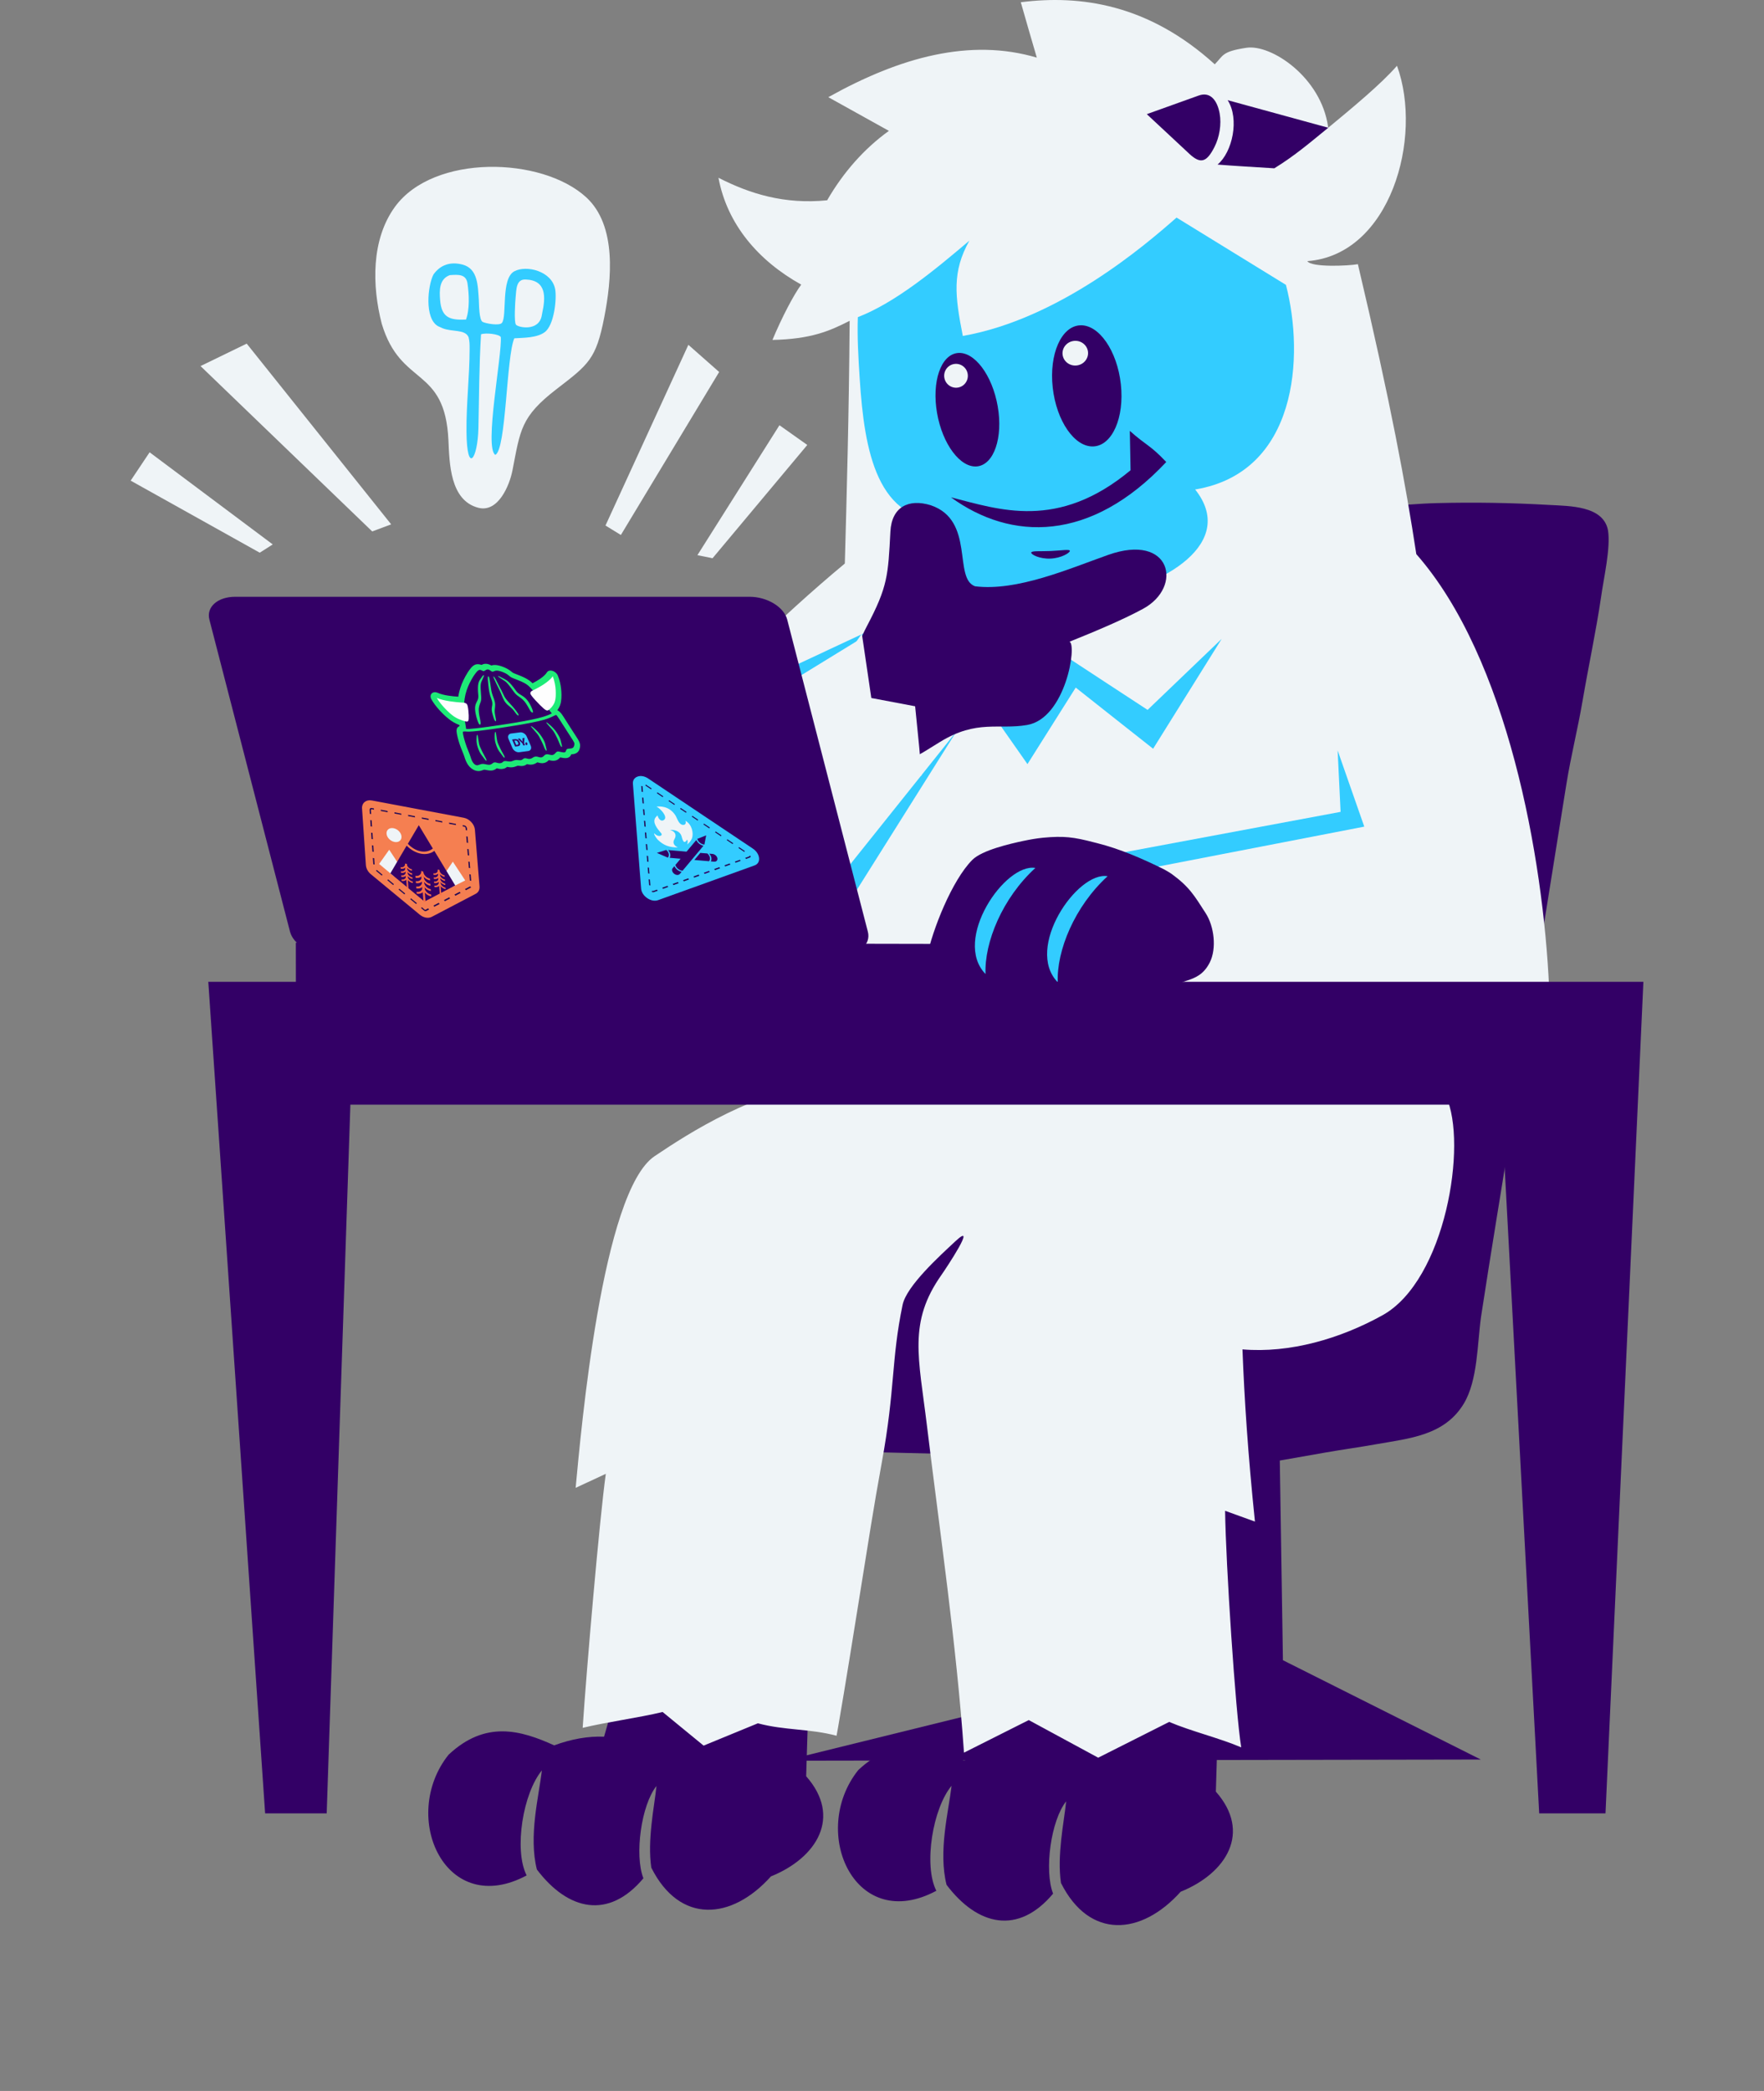 <svg width="351" height="416" viewBox="0 0 351 416" fill="none" xmlns="http://www.w3.org/2000/svg">
<rect x="0" y="0" width="351" height="416" fill="#808080" stroke="none"/>
<g clip-path="url(#clip0_998_6055)">
<path fill-rule="evenodd" clip-rule="evenodd" d="M213.381 114.316L264.163 101.612C271.654 101.419 278.438 100.285 285.928 100.093C293.351 99.901 300.672 100.028 308.218 100.457C312.27 100.687 319.006 100.582 319.956 105.492C320.516 109.015 319.105 114.987 318.582 118.78C317.564 125.662 316.064 132.611 314.885 139.509C313.935 145.069 312.579 150.395 311.683 155.985C311.075 159.783 310.466 163.581 309.857 167.378C309.249 171.176 308.64 174.974 308.031 178.772C305.627 193.774 303.223 208.775 300.819 223.777C298.782 236.484 296.637 249.241 294.7 261.955C293.942 267.328 294.061 274.615 291.265 279.255C287.442 285.6 280.437 286.165 273.862 287.327C270.52 287.929 267.135 288.386 263.775 288.973C261.114 289.441 258.454 289.908 255.793 290.376L254.653 290.576L255.276 330.3L294.648 350.062L156.131 350.298L235.212 330.799L234.859 290.412L149.768 288.312L213.381 114.316V114.316Z" fill="#330066"/>
<path fill-rule="evenodd" clip-rule="evenodd" d="M160.411 353.388C167.558 361.467 162.559 369.611 153.405 373.309C145.556 382.055 135.257 382.818 129.61 371.598C129.609 371.603 129.609 371.607 129.6 371.611C129.182 368.81 129.338 365.819 129.635 362.991C129.93 360.176 130.403 357.515 130.622 355.323C129.108 357.229 128.01 360.644 127.514 364.178C127.014 367.735 127.121 371.385 128.024 373.687C121.102 381.94 113.036 380.138 106.828 371.938C105.995 368.64 106.08 365.014 106.464 361.561C106.845 358.132 107.513 354.875 107.819 352.227C105.968 354.47 104.556 358.377 103.942 362.401C103.325 366.451 103.496 370.563 104.79 373.118C96.888 377.353 90.569 374.687 87.393 369.181C84.138 363.536 84.362 355.211 89.263 349.096C96.6 342.211 103.628 344.224 110.269 347.238C113.752 345.963 117.057 345.383 120.194 345.52L125.152 328.271L161.118 330.223L160.411 353.388L160.411 353.388Z" fill="#330066"/>
<path fill-rule="evenodd" clip-rule="evenodd" d="M164.584 39.85C156.084 40.696 149.229 38.562 142.961 35.369C144.673 44.587 150.853 51.852 159.424 56.627C157.922 58.67 155.608 63.071 153.699 67.631C161.313 67.466 165.02 65.897 169.064 63.822C168.92 82.923 168.482 98.283 168.103 112.115C141.89 133.91 118.71 161.415 103.49 181.246C118.172 186.714 125.291 219.657 145.037 208.316C171.789 202.061 196.592 208.452 225.905 208.203C228.668 207.097 300.981 194.608 308.24 196.465C307.081 170.688 299.981 130.904 281.817 110.244C279.736 96.573 276.723 80.217 270.193 52.559C268.332 52.9 260.932 53.241 260.137 51.953C276.639 50.725 283.205 27.413 277.974 13.084C274.795 16.744 268.975 21.538 264.287 25.42L264.252 25.174C262.857 15.375 252.961 8.757 248.013 9.506C243.065 10.255 243.454 11.045 241.711 12.793C228.519 0.832 215.018 -1.063 203.117 0.446C204.159 4.11 205.221 7.777 206.304 11.466C199.655 9.496 192.863 9.482 185.932 10.938C179.049 12.385 171.986 15.333 164.816 19.334C168.793 21.551 172.821 23.778 176.874 26.037C171.963 29.562 167.792 34.291 164.584 39.85V39.85Z" fill="#EFF4F7"/>
<path fill-rule="evenodd" clip-rule="evenodd" d="M188.868 138.708L191.653 135.581L194.582 132.291L199.055 138.063L203.784 144.14L207.987 137.741L212.514 130.864L220.079 135.825L228.348 141.234L243.089 127.102L229.446 148.962L221.425 142.631L214.047 136.794L209.05 144.713L204.444 152.019L199.364 144.769L194.558 137.896L191.772 141.551L189.124 145.032L185.251 139.154L181.548 133.538L185.112 136.058L188.868 138.708Z" fill="#33CCFF"/>
<path fill-rule="evenodd" clip-rule="evenodd" d="M228.191 22.71L236.635 30.586C238.888 32.688 240.095 32.311 241.654 29.245C242.15 28.269 242.506 27.142 242.688 25.985C242.869 24.838 242.88 23.667 242.688 22.59C242.25 20.122 240.92 18.147 238.527 19.004L228.192 22.71H228.191Z" fill="#330066"/>
<path fill-rule="evenodd" clip-rule="evenodd" d="M242.265 32.742C245.623 33.016 249.603 33.234 253.564 33.484C257.755 30.907 260.878 28.186 264.294 25.414L244.279 19.93C246.663 23.652 245.235 30.283 242.265 32.742Z" fill="#330066"/>
<path fill-rule="evenodd" clip-rule="evenodd" d="M170.691 63.1C170.556 67.152 170.795 71.129 171.061 75.295C171.994 89.93 174.543 103.968 188.4 103.62C181.542 132.696 254.517 118.427 237.813 97.383C258.159 94.001 259.58 70.895 255.875 56.676L234.108 43.287C227.847 48.803 210.756 63.469 191.582 66.838C190.009 58.856 189.409 54.088 192.886 47.879C185.996 53.719 178.182 60.199 170.691 63.1L170.691 63.1Z" fill="#33CCFF"/>
<path fill-rule="evenodd" clip-rule="evenodd" d="M137.892 137.137L142.115 149.908L130.986 150.076L137.892 137.137Z" fill="#EFF4F7"/>
<path fill-rule="evenodd" clip-rule="evenodd" d="M75.953 64.383C79.731 77.076 88.539 72.741 89.229 87.609C89.439 92.132 89.525 99.554 95.173 101.021C99.136 102.049 101.391 96.542 101.965 93.607C103.546 85.529 103.586 82.928 110.753 77.405C117.125 72.494 118.607 71.479 120.235 63.123C121.683 55.694 122.788 44.894 116.645 39.253C107.795 31.127 86.284 30.623 78.608 41.119C73.83 47.652 74.021 56.881 75.953 64.383H75.953Z" fill="#EFF4F7"/>
<path fill-rule="evenodd" clip-rule="evenodd" d="M220.984 169.98L222.692 169.745L266.751 161.52L266.162 149.301L271.463 164.458L223.517 173.74L220.984 169.98Z" fill="#33CCFF"/>
<path fill-rule="evenodd" clip-rule="evenodd" d="M207.516 166.668C206.208 166.802 204.953 167.024 203.668 167.292C201.054 167.849 195.411 169.123 193.461 171.085C189.421 175.149 185.53 184.972 184.403 190.509C183.445 195.212 183.176 200.712 186.959 204.27C191.614 206.899 194.352 204.083 195.826 199.691C197.288 195.332 198.177 191.489 201.86 188.34C203.282 187.411 203.46 187.962 203.482 189.582C203.518 192.331 203.101 193.018 203.714 196.087C205.131 202.596 208.596 206.002 215.202 207.25C220.251 208.203 225.275 206.973 230.185 205.824C231.731 205.463 233.897 204.923 233.984 203.067C233.629 201.898 232.049 198.469 232.046 197.946C233.951 194.116 238.287 196.307 240.717 191.491C242.126 188.696 241.59 184.307 239.925 181.715C237.642 178.161 236.664 176.433 233.071 173.824C232.559 173.485 232.092 173.222 231.556 172.927C227.289 170.82 222.867 168.886 218.25 167.728L217.669 167.582C213.664 166.54 211.715 166.273 207.516 166.668V166.668Z" fill="#330066"/>
<path fill-rule="evenodd" clip-rule="evenodd" d="M58.866 187.543L207.494 187.831L205.526 198.718L58.88 199.294L58.866 187.543Z" fill="#330066"/>
<path d="M194.442 92.786C197.777 92.424 199.606 87.082 198.528 80.855C197.451 74.627 193.874 69.871 190.54 70.233C187.205 70.595 185.376 75.937 186.453 82.165C187.531 88.393 191.108 93.148 194.442 92.786Z" fill="#330066"/>
<path d="M217.573 88.817C221.317 88.635 223.758 83.094 223.026 76.44C222.293 69.786 218.665 64.54 214.921 64.721C211.177 64.903 208.736 70.445 209.468 77.098C210.201 83.752 213.829 88.999 217.573 88.817Z" fill="#330066"/>
<path fill-rule="evenodd" clip-rule="evenodd" d="M209.081 109.623C211.204 109.532 212.907 109.213 212.879 109.612C212.85 110.011 211.149 111.042 209.027 111.133C206.904 111.225 205.164 110.342 205.193 109.943C205.222 109.544 206.958 109.715 209.081 109.623Z" fill="#330066"/>
<path d="M214.265 72.706C215.659 72.536 216.653 71.306 216.485 69.958C216.317 68.611 215.05 67.657 213.656 67.828C212.262 67.999 211.268 69.229 211.436 70.576C211.605 71.923 212.871 72.877 214.265 72.706Z" fill="#EFF4F7"/>
<path d="M190.664 77.098C191.942 76.859 192.782 75.619 192.541 74.33C192.3 73.04 191.068 72.189 189.79 72.429C188.512 72.669 187.671 73.909 187.913 75.198C188.154 76.487 189.386 77.338 190.664 77.098Z" fill="#EFF4F7"/>
<path fill-rule="evenodd" clip-rule="evenodd" d="M196.101 193.783C195.844 187.488 199.444 178.689 206.014 172.68C199.962 171.654 189.468 186.998 196.101 193.783Z" fill="#33CCFF"/>
<path fill-rule="evenodd" clip-rule="evenodd" d="M210.473 195.43C210.217 189.134 213.816 180.335 220.386 174.326C214.334 173.3 203.84 188.645 210.473 195.43Z" fill="#33CCFF"/>
<path fill-rule="evenodd" clip-rule="evenodd" d="M241.93 356.443C249.077 364.522 244.079 372.666 234.925 376.363C227.076 385.11 216.777 385.873 211.129 374.653C211.129 374.657 211.129 374.662 211.119 374.666C210.701 371.864 210.858 368.874 211.154 366.046C211.449 363.23 211.922 360.57 212.142 358.378C210.628 360.284 209.53 363.699 209.033 367.233C208.533 370.79 208.641 374.44 209.544 376.742C202.622 384.995 194.556 383.193 188.347 374.993C187.515 371.695 187.6 368.068 187.983 364.616C188.364 361.187 189.032 357.93 189.339 355.281C187.487 357.525 186.075 361.431 185.462 365.456C184.845 369.506 185.015 373.618 186.31 376.173C178.407 380.408 172.088 377.741 168.913 372.236C165.657 366.591 165.882 358.265 170.782 352.151C178.12 345.266 185.148 347.279 191.788 350.292C195.271 349.018 198.577 348.437 201.713 348.574L206.671 331.326L242.637 333.278L241.93 356.443L241.93 356.443Z" fill="#330066"/>
<path fill-rule="evenodd" clip-rule="evenodd" d="M130.248 230.025C137.448 225.183 149.941 217.186 164.865 215.04C177.289 213.253 287.117 216.797 287.729 218.122C292.077 227.526 287.609 254.719 275.093 261.669C266.652 266.356 256.627 269.256 247.227 268.461C247.603 278.299 248.31 289.223 249.709 302.721L243.771 300.575C243.9 311.054 245.841 340.651 246.975 347.636C242.6 345.77 237.02 344.441 232.645 342.576C227.937 344.949 223.228 347.321 218.519 349.695C213.914 347.2 209.309 344.705 204.704 342.211C200.407 344.371 196.11 346.531 191.813 348.691C190.31 327.121 187.049 305.147 184.443 283.633C182.798 270.05 180.676 263.082 187.32 253.664C188.156 252.48 194.724 242.623 190.062 246.986C187.079 249.779 180.387 255.807 179.599 259.598C177.296 270.673 178.17 276.198 175.442 291.057C173.872 299.606 172.545 308.201 171.167 316.784C169.725 325.743 168.305 334.702 166.763 343.644C166.665 344.207 166.566 344.769 166.458 345.329C161.124 343.897 156.137 344.285 150.802 342.852L140.002 347.291L131.845 340.601C127.127 341.747 120.658 342.609 115.94 343.755C116.689 332.361 119.29 302.223 120.543 293.218L114.542 296.007C115.611 284.69 119.766 237.073 130.248 230.025H130.248Z" fill="#EFF4F7"/>
<path fill-rule="evenodd" clip-rule="evenodd" d="M41.445 195.336H327L319.461 360.769H306.267L298.728 219.775H69.718L65.006 360.769H52.755L41.445 195.336Z" fill="#330066"/>
<path d="M224.96 93.557L224.812 85.727C228.261 88.793 228.783 88.454 232.059 91.918C216.984 107.997 201.183 107.632 189.22 98.945C198.816 101.367 210.462 105.61 224.96 93.557H224.96Z" fill="#330066"/>
<path fill-rule="evenodd" clip-rule="evenodd" d="M159.491 184.078L190.297 145.539L164.145 187.133L159.491 184.078Z" fill="#33CCFF"/>
<path fill-rule="evenodd" clip-rule="evenodd" d="M131.997 144.647L176.737 123.719L134.811 149.443L131.997 144.647Z" fill="#33CCFF"/>
<path d="M149.155 118.729H46.8C43.315 118.729 41.014 120.76 41.662 123.267L57.706 185.355C58.354 187.861 61.705 189.893 65.19 189.893H167.545C171.03 189.893 173.33 187.861 172.683 185.355L156.638 123.267C155.991 120.76 152.64 118.729 149.155 118.729Z" fill="#330066"/>
<path fill-rule="evenodd" clip-rule="evenodd" d="M177.173 105.731C177.437 100.875 180.757 99.154 185.201 100.518C194.057 103.514 189.613 115.068 194.018 116.644C202.361 117.679 212.698 113.165 220.486 110.402C233.044 105.947 235.486 116.757 227.446 121.123C223.632 123.193 218.42 125.42 212.812 127.671C214.336 128.225 212.067 142.91 204.377 144.236C198.65 145.223 194.399 143.112 187.088 147.581C178.946 152.558 184.154 150.276 177.096 145.036C169.406 139.328 168.009 133.086 172.481 124.602C176.651 116.692 176.717 114.488 177.173 105.731V105.731Z" fill="#330066"/>
<path fill-rule="evenodd" clip-rule="evenodd" d="M165.011 135.462L171.49 126.062L173.375 138.869L182.093 140.514L182.917 148.739L183.388 154.379L177.851 150.854L165.011 135.462Z" fill="#EFF4F7"/>
<path fill-rule="evenodd" clip-rule="evenodd" d="M73.983 159.251C77.035 159.825 80.089 160.402 83.139 160.975C86.185 161.547 89.233 162.119 92.271 162.693C93.41 162.908 94.41 163.978 94.498 165.079C94.799 168.816 95.105 172.565 95.413 176.326C95.469 177.014 95.199 177.54 94.659 177.822C91.75 179.346 88.831 180.882 85.911 182.407C85.22 182.768 84.285 182.602 83.516 181.968C80.266 179.284 77.028 176.608 73.804 173.937C73.201 173.438 72.851 172.784 72.803 172.097C72.542 168.34 72.288 164.583 72.039 160.85C71.967 159.755 72.843 159.036 73.983 159.251V159.251Z" fill="#F57F51"/>
<path d="M74.033 164.455C73.942 164.438 73.846 164.421 73.755 164.404C73.725 163.989 73.7 163.569 73.674 163.154C73.759 163.171 73.849 163.188 73.946 163.205C73.972 163.62 74.003 164.04 74.033 164.455Z" fill="#230A54"/>
<path d="M74.203 166.966C74.106 166.949 74.015 166.932 73.93 166.915C73.9 166.5 73.869 166.08 73.843 165.654C73.934 165.677 74.024 165.694 74.115 165.711C74.141 166.131 74.173 166.551 74.203 166.966V166.966Z" fill="#230A54"/>
<path d="M74.372 169.481C74.281 169.465 74.19 169.448 74.099 169.431C74.069 169.01 74.037 168.59 74.012 168.17C74.103 168.187 74.194 168.204 74.285 168.221C74.316 168.641 74.348 169.067 74.372 169.481Z" fill="#230A54"/>
<path d="M74.543 172.003C74.452 171.986 74.361 171.969 74.276 171.952C74.245 171.538 74.213 171.112 74.182 170.691C74.273 170.708 74.37 170.725 74.461 170.742C74.487 171.162 74.513 171.588 74.543 172.003Z" fill="#230A54"/>
<path d="M76.116 174.029C76.068 174.092 76.014 174.15 75.965 174.202C75.58 173.885 75.195 173.562 74.81 173.244C74.859 173.192 74.906 173.134 74.96 173.07C75.339 173.393 75.725 173.711 76.116 174.029Z" fill="#230A54"/>
<path d="M78.375 175.907C78.327 175.965 78.28 176.023 78.232 176.086C77.846 175.763 77.46 175.446 77.072 175.123C77.127 175.065 77.175 175.007 77.223 174.949C77.603 175.267 77.989 175.584 78.375 175.907H78.375Z" fill="#230A54"/>
<path d="M80.621 177.766C80.574 177.824 80.526 177.882 80.471 177.94C80.084 177.618 79.698 177.301 79.316 176.979C79.366 176.926 79.413 176.862 79.461 176.805C79.848 177.127 80.229 177.444 80.621 177.766Z" fill="#230A54"/>
<path d="M82.945 179.679C82.897 179.742 82.85 179.8 82.802 179.858C82.408 179.541 82.02 179.219 81.633 178.897C81.68 178.839 81.728 178.781 81.782 178.723C82.169 179.04 82.557 179.362 82.945 179.679V179.679Z" fill="#230A54"/>
<path d="M84.497 180.962C84.309 180.806 84.121 180.645 83.938 180.484C83.885 180.542 83.831 180.606 83.782 180.658C83.954 180.803 84.121 180.943 84.293 181.087C84.63 181.372 84.684 181.308 84.959 181.173C85.097 181.1 85.233 181.026 85.381 180.948C85.319 180.873 85.252 180.798 85.195 180.713C85.022 180.807 84.85 180.896 84.678 180.99C84.607 181.026 84.579 181.032 84.497 180.962L84.497 180.962Z" fill="#230A54"/>
<path d="M84.638 181.01C84.632 181.01 84.632 181.01 84.632 181.01C84.634 181.015 84.634 181.015 84.634 181.015C84.628 181.015 84.622 181.015 84.622 181.015C84.618 181.02 84.618 181.02 84.618 181.02C84.613 181.025 84.607 181.025 84.607 181.025C84.602 181.025 84.602 181.025 84.602 181.025C84.596 181.025 84.596 181.025 84.596 181.025L84.638 181.01Z" fill="#230A54"/>
<path d="M87.297 179.615C87.354 179.695 87.41 179.775 87.471 179.85C87.115 180.033 86.771 180.216 86.421 180.398C86.359 180.324 86.303 180.244 86.246 180.164C86.596 179.981 86.941 179.798 87.297 179.615V179.615Z" fill="#230A54"/>
<path d="M89.384 178.516C89.442 178.601 89.503 178.676 89.564 178.75C89.215 178.933 88.865 179.115 88.515 179.298C88.453 179.223 88.398 179.143 88.342 179.068C88.692 178.886 89.036 178.703 89.384 178.516H89.384Z" fill="#230A54"/>
<path d="M91.469 177.426C91.527 177.506 91.588 177.581 91.65 177.661C91.301 177.843 90.951 178.025 90.608 178.208C90.546 178.128 90.484 178.053 90.427 177.967C90.77 177.785 91.12 177.608 91.469 177.426Z" fill="#230A54"/>
<path d="M93.531 176.338C93.521 176.343 93.517 176.348 93.513 176.354C93.508 176.359 93.504 176.364 93.498 176.364C93.164 176.536 92.841 176.708 92.518 176.879C92.575 176.959 92.637 177.039 92.698 177.114C93.017 176.948 93.334 176.776 93.657 176.609C93.694 176.594 93.728 176.568 93.749 176.541C93.673 176.477 93.603 176.413 93.531 176.338L93.531 176.338Z" fill="#230A54"/>
<path d="M93.389 173.928C93.48 173.944 93.571 173.961 93.663 173.983C93.693 174.402 93.73 174.826 93.764 175.245C93.673 175.228 93.582 175.211 93.49 175.189C93.455 174.776 93.419 174.351 93.389 173.928Z" fill="#230A54"/>
<path d="M93.186 171.41C93.272 171.427 93.363 171.444 93.454 171.461C93.485 171.879 93.521 172.303 93.556 172.716C93.464 172.699 93.373 172.683 93.287 172.666C93.253 172.253 93.217 171.829 93.186 171.41Z" fill="#230A54"/>
<path d="M92.98 168.9C93.071 168.917 93.162 168.934 93.253 168.951C93.283 169.37 93.319 169.793 93.354 170.206C93.263 170.19 93.171 170.173 93.08 170.156C93.046 169.737 93.01 169.319 92.98 168.9Z" fill="#230A54"/>
<path d="M92.772 166.395C92.863 166.411 92.954 166.429 93.045 166.445C93.076 166.864 93.112 167.287 93.146 167.7C93.055 167.684 92.964 167.667 92.878 167.65C92.844 167.231 92.808 166.813 92.772 166.395V166.395Z" fill="#230A54"/>
<path d="M92.078 164.414C92.073 164.335 92.066 164.245 92.06 164.16C92.188 164.188 92.315 164.211 92.448 164.234C92.715 164.285 92.899 164.599 92.92 164.821C92.927 164.949 92.94 165.075 92.945 165.197C92.855 165.18 92.763 165.163 92.673 165.146C92.665 165.019 92.661 164.882 92.641 164.744C92.641 164.744 92.632 164.712 92.629 164.701C92.622 164.675 92.616 164.654 92.603 164.627C92.582 164.595 92.569 164.568 92.544 164.542C92.535 164.531 92.528 164.526 92.519 164.515C92.511 164.504 92.498 164.499 92.49 164.493C92.485 164.493 92.472 164.488 92.466 164.488C92.333 164.465 92.206 164.442 92.078 164.414H92.078Z" fill="#230A54"/>
<path d="M89.37 163.903C89.365 163.824 89.359 163.739 89.353 163.654C89.801 163.739 90.255 163.824 90.709 163.91C90.716 163.994 90.721 164.074 90.726 164.153C90.267 164.073 89.819 163.988 89.37 163.903H89.37Z" fill="#230A54"/>
<path d="M86.651 163.388C86.646 163.309 86.641 163.23 86.635 163.145C87.089 163.23 87.537 163.315 87.996 163.395C88.002 163.479 88.008 163.564 88.013 163.644C87.553 163.559 87.099 163.474 86.651 163.388H86.651Z" fill="#230A54"/>
<path d="M83.935 162.877C83.93 162.797 83.925 162.718 83.919 162.633C84.373 162.718 84.821 162.803 85.279 162.883C85.285 162.968 85.291 163.058 85.296 163.138C84.836 163.052 84.388 162.962 83.935 162.877V162.877Z" fill="#230A54"/>
<path d="M81.22 162.37C81.21 162.285 81.209 162.2 81.203 162.115C81.651 162.201 82.105 162.286 82.558 162.377C82.564 162.462 82.569 162.541 82.579 162.621C82.127 162.541 81.674 162.455 81.22 162.37H81.22Z" fill="#230A54"/>
<path d="M78.506 161.858C78.496 161.779 78.49 161.694 78.484 161.604C78.938 161.694 79.385 161.78 79.844 161.865C79.85 161.95 79.855 162.03 79.865 162.109C79.407 162.029 78.954 161.944 78.506 161.858H78.506Z" fill="#230A54"/>
<path d="M75.781 161.34C75.771 161.261 75.767 161.181 75.761 161.096C76.214 161.181 76.661 161.267 77.119 161.347C77.125 161.432 77.13 161.517 77.141 161.597C76.681 161.511 76.234 161.426 75.781 161.34Z" fill="#230A54"/>
<path d="M73.805 161.218C73.805 161.218 73.805 161.218 73.809 161.213C73.803 161.149 73.829 161.075 73.868 161.027C73.883 161.017 73.893 161.012 73.907 161.001C73.907 161.001 73.913 161.002 73.918 161.002C73.918 161.002 73.918 161.002 73.923 160.996C73.923 160.996 73.929 160.996 73.934 160.996C73.94 160.997 73.946 160.997 73.952 160.997C74.104 161.031 74.261 161.059 74.423 161.088C74.413 161.008 74.408 160.918 74.402 160.833C74.239 160.804 74.082 160.776 73.931 160.747C73.66 160.696 73.52 160.949 73.539 161.167C73.553 161.411 73.573 161.661 73.587 161.906C73.678 161.923 73.768 161.94 73.859 161.957C73.839 161.713 73.819 161.462 73.805 161.218V161.218Z" fill="#230A54"/>
<path fill-rule="evenodd" clip-rule="evenodd" d="M81.151 167.876C81.881 166.643 82.604 165.411 83.331 164.174C84.258 165.722 85.192 167.271 86.126 168.813C85.499 169.32 84.663 169.55 83.716 169.369C82.769 169.194 81.877 168.643 81.151 167.876Z" fill="#330066"/>
<path fill-rule="evenodd" clip-rule="evenodd" d="M78.306 164.773C79.129 164.929 79.84 165.663 79.894 166.417C79.95 167.176 79.322 167.668 78.503 167.51C77.679 167.357 76.968 166.615 76.915 165.861C76.861 165.101 77.483 164.617 78.306 164.773V164.773Z" fill="#EFF4F7"/>
<path fill-rule="evenodd" clip-rule="evenodd" d="M77.444 169.055C78.36 170.451 79.277 171.847 80.2 173.238C79.695 173.588 79.095 174.198 78.382 174.34C77.4 173.517 76.419 172.699 75.439 171.881C76.11 170.942 76.775 170.003 77.444 169.055H77.444Z" fill="#EFF4F7"/>
<path fill-rule="evenodd" clip-rule="evenodd" d="M87.904 174.679C88.636 173.594 89.367 172.515 90.108 171.432C90.924 172.674 91.747 173.922 92.57 175.165C91.698 175.607 90.825 176.049 89.95 176.485C89.2 176.07 88.478 175.23 87.904 174.679Z" fill="#EFF4F7"/>
<path fill-rule="evenodd" clip-rule="evenodd" d="M77.677 173.753C78.754 171.915 79.834 170.079 80.911 168.244C81.719 169.06 82.706 169.638 83.751 169.841C84.796 170.038 85.726 169.815 86.427 169.282C87.805 171.571 89.189 173.865 90.578 176.162C88.539 177.23 86.503 178.293 84.464 179.363C82.197 177.489 79.935 175.624 77.677 173.753V173.753Z" fill="#330066"/>
<path d="M80.921 171.886C80.946 172.21 80.826 172.474 80.613 172.642C80.399 172.815 80.084 172.886 79.737 172.818C79.729 172.728 79.72 172.627 79.717 172.531C79.978 172.577 80.212 172.526 80.373 172.395C80.535 172.269 80.631 172.069 80.612 171.824C80.716 171.846 80.819 171.869 80.921 171.886V171.886Z" fill="#F76E45"/>
<path d="M80.985 172.693C81.009 173.022 80.884 173.287 80.67 173.46C80.451 173.633 80.147 173.704 79.794 173.637C79.785 173.536 79.776 173.44 79.767 173.339C80.04 173.39 80.269 173.339 80.436 173.213C80.592 173.082 80.683 172.881 80.669 172.637C80.779 172.659 80.882 172.676 80.985 172.693H80.985Z" fill="#F76E45"/>
<path d="M81.043 173.511C81.072 173.83 80.942 174.105 80.734 174.272C80.513 174.44 80.204 174.512 79.851 174.45C79.843 174.354 79.833 174.253 79.83 174.157C80.098 174.208 80.331 174.152 80.489 174.026C80.656 173.9 80.746 173.694 80.726 173.449C80.83 173.472 80.934 173.494 81.043 173.511Z" fill="#F76E45"/>
<path d="M81.099 174.32C81.124 174.649 81.006 174.919 80.786 175.087C80.571 175.255 80.261 175.326 79.915 175.264C79.906 175.169 79.897 175.068 79.888 174.972C80.156 175.022 80.389 174.966 80.551 174.835C80.707 174.709 80.803 174.508 80.789 174.264C80.894 174.286 80.996 174.303 81.099 174.32H81.099Z" fill="#F76E45"/>
<path d="M80.611 171.824C80.636 172.148 80.796 172.463 81.044 172.726C81.287 172.984 81.622 173.173 81.974 173.24C81.965 173.139 81.956 173.043 81.952 172.942C81.686 172.897 81.439 172.757 81.255 172.564C81.063 172.365 80.941 172.125 80.921 171.886C80.818 171.869 80.716 171.846 80.611 171.824V171.824Z" fill="#F76E45"/>
<path d="M80.669 172.637C80.692 172.961 80.854 173.281 81.102 173.539C81.35 173.796 81.679 173.985 82.026 174.052C82.017 173.957 82.008 173.856 82.005 173.76C81.744 173.715 81.498 173.569 81.311 173.371C81.127 173.183 81.004 172.938 80.985 172.693C80.882 172.676 80.779 172.659 80.669 172.637L80.669 172.637Z" fill="#F76E45"/>
<path d="M80.726 173.451C80.75 173.775 80.912 174.101 81.16 174.358C81.409 174.616 81.737 174.8 82.091 174.872C82.082 174.771 82.073 174.675 82.069 174.575C81.807 174.524 81.554 174.384 81.37 174.19C81.185 173.998 81.062 173.757 81.043 173.513C80.934 173.496 80.83 173.474 80.726 173.451Z" fill="#F76E45"/>
<path d="M80.789 174.264C80.814 174.588 80.975 174.913 81.218 175.171C81.471 175.423 81.795 175.612 82.149 175.684C82.14 175.583 82.131 175.488 82.128 175.392C81.859 175.336 81.613 175.196 81.433 175.003C81.243 174.81 81.119 174.565 81.099 174.32C80.996 174.303 80.893 174.286 80.789 174.264Z" fill="#F76E45"/>
<path fill-rule="evenodd" clip-rule="evenodd" d="M80.611 171.824C80.716 171.846 80.818 171.869 80.921 171.886C81.04 173.522 81.159 175.164 81.278 176.807C81.175 176.79 81.072 176.773 80.968 176.751C80.843 175.108 80.724 173.466 80.611 171.824Z" fill="#F76E45"/>
<path d="M84.222 173.411C84.256 173.836 84.095 174.185 83.82 174.405C83.539 174.625 83.142 174.717 82.686 174.632C82.675 174.505 82.664 174.383 82.653 174.255C83 174.317 83.298 174.246 83.507 174.078C83.716 173.915 83.836 173.651 83.809 173.338C83.944 173.366 84.077 173.389 84.222 173.411H84.222Z" fill="#F76E45"/>
<path d="M84.294 174.468C84.328 174.892 84.173 175.236 83.898 175.456C83.616 175.676 83.214 175.768 82.763 175.684C82.752 175.556 82.741 175.434 82.736 175.307C83.077 175.368 83.375 175.297 83.585 175.135C83.799 174.967 83.914 174.708 83.892 174.395C84.027 174.422 84.16 174.445 84.294 174.468H84.294Z" fill="#F76E45"/>
<path d="M84.378 175.521C84.412 175.945 84.257 176.289 83.976 176.509C83.7 176.735 83.297 176.827 82.834 176.742C82.829 176.615 82.819 176.487 82.814 176.365C83.154 176.427 83.459 176.355 83.668 176.188C83.871 176.02 83.992 175.761 83.97 175.447C84.105 175.475 84.239 175.498 84.378 175.52L84.378 175.521Z" fill="#F76E45"/>
<path d="M84.456 176.576C84.491 177.001 84.33 177.35 84.054 177.57C83.778 177.791 83.376 177.883 82.918 177.799C82.907 177.671 82.896 177.549 82.886 177.422C83.233 177.483 83.531 177.412 83.746 177.244C83.956 177.076 84.071 176.817 84.049 176.498C84.189 176.531 84.323 176.554 84.456 176.576V176.576Z" fill="#F76E45"/>
<path d="M83.809 173.338C83.841 173.758 84.052 174.174 84.379 174.506C84.695 174.838 85.114 175.081 85.577 175.171C85.566 175.043 85.555 174.921 85.544 174.794C85.209 174.732 84.881 174.543 84.645 174.291C84.404 174.044 84.243 173.73 84.221 173.411C84.077 173.389 83.944 173.366 83.809 173.338V173.338Z" fill="#F76E45"/>
<path d="M83.892 174.395C83.924 174.809 84.135 175.225 84.451 175.557C84.773 175.889 85.2 176.143 85.656 176.221C85.644 176.094 85.633 175.972 85.629 175.844C85.282 175.783 84.965 175.594 84.723 175.342C84.482 175.096 84.321 174.781 84.293 174.468C84.16 174.445 84.027 174.422 83.892 174.395L83.892 174.395Z" fill="#F76E45"/>
<path d="M83.97 175.447C84.002 175.862 84.214 176.278 84.536 176.615C84.852 176.953 85.279 177.201 85.735 177.279C85.724 177.157 85.713 177.03 85.702 176.902C85.361 176.841 85.043 176.652 84.801 176.4C84.561 176.154 84.399 175.834 84.377 175.52C84.238 175.498 84.105 175.475 83.97 175.447H83.97Z" fill="#F76E45"/>
<path d="M84.048 176.498C84.075 176.918 84.292 177.339 84.614 177.671C84.931 178.009 85.364 178.257 85.814 178.335C85.803 178.213 85.792 178.086 85.787 177.963C85.445 177.896 85.122 177.708 84.88 177.456C84.639 177.21 84.478 176.89 84.456 176.576C84.323 176.554 84.189 176.531 84.048 176.498L84.048 176.498Z" fill="#F76E45"/>
<path fill-rule="evenodd" clip-rule="evenodd" d="M83.809 173.338C83.943 173.366 84.077 173.389 84.221 173.411C84.37 175.429 84.525 177.447 84.673 179.466C84.533 179.444 84.4 179.421 84.264 179.394C84.111 177.375 83.962 175.351 83.809 173.338Z" fill="#F76E45"/>
<path d="M87.44 173.105C87.465 173.428 87.347 173.697 87.134 173.865C86.915 174.038 86.611 174.109 86.257 174.042C86.248 173.946 86.239 173.845 86.235 173.75C86.504 173.8 86.732 173.749 86.893 173.619C87.06 173.493 87.15 173.292 87.128 173.043C87.233 173.065 87.337 173.088 87.44 173.105H87.44Z" fill="#F76E45"/>
<path d="M87.507 173.917C87.531 174.241 87.414 174.51 87.195 174.683C86.98 174.845 86.676 174.921 86.318 174.854C86.309 174.759 86.299 174.663 86.296 174.562C86.558 174.613 86.797 174.557 86.953 174.431C87.115 174.305 87.21 174.1 87.189 173.855C87.293 173.878 87.398 173.9 87.507 173.917H87.507Z" fill="#F76E45"/>
<path d="M87.566 174.73C87.592 175.054 87.469 175.323 87.256 175.496C87.041 175.663 86.731 175.735 86.384 175.673C86.375 175.572 86.366 175.477 86.362 175.376C86.625 175.431 86.858 175.37 87.019 175.244C87.181 175.113 87.27 174.918 87.25 174.674C87.36 174.696 87.463 174.713 87.566 174.73V174.73Z" fill="#F76E45"/>
<path d="M87.633 175.541C87.658 175.864 87.536 176.139 87.321 176.301C87.108 176.474 86.798 176.551 86.444 176.478C86.436 176.388 86.426 176.287 86.423 176.192C86.684 176.237 86.919 176.186 87.08 176.055C87.242 175.929 87.332 175.728 87.311 175.484C87.415 175.507 87.518 175.523 87.633 175.541Z" fill="#F76E45"/>
<path d="M87.128 173.043C87.153 173.367 87.316 173.692 87.56 173.949C87.809 174.206 88.138 174.389 88.492 174.462C88.482 174.361 88.473 174.265 88.463 174.17C88.203 174.12 87.961 173.979 87.769 173.781C87.583 173.588 87.46 173.349 87.44 173.105C87.337 173.088 87.232 173.065 87.128 173.043Z" fill="#F76E45"/>
<path d="M87.189 173.855C87.214 174.184 87.383 174.504 87.626 174.761C87.87 175.018 88.199 175.207 88.553 175.274C88.544 175.179 88.534 175.078 88.531 174.982C88.268 174.932 88.015 174.786 87.829 174.593C87.644 174.406 87.521 174.166 87.506 173.917C87.397 173.9 87.293 173.878 87.189 173.855H87.189Z" fill="#F76E45"/>
<path d="M87.25 174.674C87.275 174.998 87.439 175.317 87.694 175.574C87.936 175.826 88.261 176.02 88.62 176.082C88.612 175.992 88.602 175.891 88.593 175.795C88.324 175.745 88.083 175.599 87.897 175.412C87.712 175.219 87.587 174.974 87.566 174.73C87.463 174.713 87.361 174.696 87.25 174.674L87.25 174.674Z" fill="#F76E45"/>
<path d="M87.311 175.484C87.336 175.808 87.505 176.133 87.748 176.385C87.997 176.642 88.328 176.836 88.675 176.897C88.673 176.807 88.663 176.706 88.66 176.611C88.391 176.561 88.144 176.415 87.958 176.222C87.772 176.03 87.647 175.784 87.633 175.541C87.518 175.523 87.415 175.507 87.311 175.484Z" fill="#F76E45"/>
<path fill-rule="evenodd" clip-rule="evenodd" d="M87.128 173.043C87.232 173.065 87.337 173.088 87.44 173.105C87.567 174.776 87.694 176.442 87.826 178.114C87.723 178.097 87.619 178.075 87.514 178.053C87.382 176.381 87.25 174.715 87.128 173.043H87.128Z" fill="#F76E45"/>
<path fill-rule="evenodd" clip-rule="evenodd" d="M91.445 144.467C91.429 144.393 91.419 144.314 91.409 144.24C91.319 144.207 91.24 144.175 91.156 144.142C90.489 143.866 89.921 143.533 89.333 143.067C88.653 142.542 87.98 141.881 87.41 141.251C86.839 140.617 86.219 139.833 85.832 139.116C85.598 138.675 85.623 138.237 85.912 137.956C86.2 137.674 86.655 137.637 87.135 137.854C88.224 138.348 90.019 138.533 91.191 138.61C91.239 138.278 91.301 137.952 91.382 137.632C91.642 136.56 92.065 135.553 92.57 134.622C92.889 134.036 93.245 133.462 93.665 132.951C93.953 132.602 94.289 132.26 94.805 132.166C95.128 132.113 95.469 132.165 95.815 132.291C96.017 132.177 96.215 132.091 96.489 132.068C96.912 132.026 97.351 132.159 97.766 132.401C98.132 132.285 98.51 132.264 98.968 132.344C99.56 132.446 100.323 132.725 100.893 133.032C101.363 133.285 101.604 133.498 102.013 133.819C102.087 133.878 102.377 133.987 102.463 134.025C103.157 134.296 103.871 134.563 104.549 134.913C105.117 135.209 105.554 135.541 105.969 135.934C107.003 135.396 108.309 134.605 108.815 133.782C109.019 133.444 109.436 133.329 109.919 133.466C110.396 133.604 110.805 133.96 110.996 134.409C111.35 135.226 111.548 136.188 111.642 137.002C111.734 137.806 111.755 138.682 111.649 139.442C111.566 140.091 111.365 140.614 111.021 141.119C110.981 141.176 110.935 141.234 110.896 141.296C110.937 141.318 110.978 141.344 111.027 141.371C111.516 141.655 111.811 142.125 112.104 142.564C112.592 143.315 113.069 144.076 113.548 144.831C113.99 145.513 114.451 146.205 114.883 146.897C115.198 147.409 115.445 147.847 115.429 148.372C115.425 148.708 115.325 149.064 115.18 149.336C115.175 149.341 115.173 149.352 115.169 149.357C114.938 149.743 114.558 149.96 114.071 150.04C113.95 150.059 113.799 150.058 113.675 150.067C113.378 150.8 112.796 150.942 111.814 150.754C111.71 150.737 111.59 150.705 111.468 150.683C111.461 150.698 111.447 150.709 111.438 150.719C110.902 151.35 110.27 151.487 109.276 151.241C109.257 151.236 109.237 151.225 109.212 151.219C108.753 151.704 108.177 151.973 107.317 151.771C107.211 151.743 107.05 151.684 106.946 151.667C106.918 151.673 106.894 151.688 106.868 151.698C106.494 151.963 106.05 152.149 105.51 152.128C105.253 152.121 105.082 152.072 104.866 152.023C104.599 152.22 104.317 152.365 103.925 152.394C103.647 152.418 103.365 152.362 103.082 152.344C102.926 152.348 102.786 152.426 102.655 152.472C102.163 152.673 101.696 152.722 101.08 152.601C101.036 152.59 100.969 152.579 100.908 152.568C100.57 152.839 100.357 152.963 99.792 152.996C99.775 152.995 99.757 152.995 99.734 152.995C99.369 152.997 99.157 152.927 98.852 152.85C98.12 153.435 97.59 153.362 96.489 153.147C96.459 153.141 96.428 153.135 96.398 153.13C96.332 153.124 96.169 153.181 96.117 153.201C95.723 153.346 95.386 153.464 94.885 153.376C94.788 153.359 94.681 153.332 94.584 153.299C93.28 152.85 92.732 151.625 92.4 150.54C92.21 149.937 91.921 149.327 91.697 148.728C91.362 147.838 91.072 146.859 90.907 145.981C90.777 145.299 90.802 144.682 91.445 144.467L91.445 144.467Z" fill="#1EEB77"/>
<path fill-rule="evenodd" clip-rule="evenodd" d="M114.144 148.596C114.227 148.45 114.299 148.216 114.302 148.025C114.306 147.833 114.245 147.686 113.961 147.229C113.677 146.772 113.179 146.016 112.645 145.184C112.111 144.351 111.539 143.442 111.207 142.937C110.874 142.432 110.781 142.329 110.701 142.281C110.621 142.232 110.557 142.245 110.237 142.407C109.917 142.568 109.337 142.885 108.124 143.229C106.911 143.573 105.073 143.929 102.59 144.342C100.106 144.755 96.984 145.213 95.198 145.413C93.412 145.613 92.975 145.556 92.698 145.535C92.42 145.514 92.297 145.525 92.204 145.546C92.112 145.566 92.054 145.594 92.15 146.099C92.245 146.604 92.5 147.585 92.88 148.634C93.123 149.28 93.411 149.879 93.612 150.525C93.775 151.048 94.067 151.997 94.736 152.223C95.203 152.382 95.59 151.878 96.304 151.994C96.343 152.001 96.384 152.011 96.426 152.017C97.255 152.177 97.52 152.29 98.073 151.815C98.53 151.476 98.828 151.843 99.448 151.843C100.299 151.798 99.832 151.223 101.049 151.467C101.948 151.647 102.06 151.181 102.836 151.199C103.488 151.231 103.644 151.369 104.091 150.994C104.714 150.515 105.087 151.408 106.081 150.691C107.059 150.1 107.481 151.277 108.345 150.259C109.078 149.646 109.744 150.728 110.483 149.859C110.902 149.367 111.01 149.495 111.784 149.639C112.34 149.743 112.505 149.746 112.653 149.275C112.824 148.667 113.793 149.201 114.145 148.596L114.144 148.596Z" fill="#330066"/>
<path fill-rule="evenodd" clip-rule="evenodd" d="M92.761 145.035C92.635 144.29 92.416 143.046 92.344 141.793C92.272 140.54 92.353 139.265 92.618 138.159C92.883 137.053 93.334 136.078 93.736 135.344C94.137 134.609 94.481 134.116 94.749 133.793C95.016 133.47 95.206 133.312 95.391 133.28C95.577 133.249 95.771 133.333 95.909 133.403C96.047 133.473 96.124 133.521 96.213 133.522C96.302 133.524 96.394 133.475 96.525 133.395C96.656 133.315 96.83 133.202 97.002 133.186C97.175 133.169 97.343 133.251 97.505 133.355C97.667 133.46 97.809 133.591 97.939 133.624C98.069 133.657 98.18 133.596 98.351 133.524C98.522 133.453 98.742 133.374 99.159 133.446C99.575 133.517 100.195 133.751 100.62 133.975C101.044 134.198 101.269 134.43 101.477 134.59C101.684 134.751 101.862 134.842 102.368 135.043C102.874 135.244 103.698 135.552 104.301 135.867C104.905 136.182 105.279 136.496 106.1 137.428C106.922 138.36 108.383 140.142 108.96 140.865C109.538 141.589 109.612 141.681 109.793 141.925C109.459 142.099 108.924 142.375 107.765 142.701C106.606 143.027 104.708 143.414 102.228 143.824C99.747 144.233 96.302 144.724 94.837 144.888C93.373 145.052 93.103 145.039 92.761 145.035L92.761 145.035Z" fill="#330066"/>
<path fill-rule="evenodd" clip-rule="evenodd" d="M95.211 143.864C95.038 143.506 94.803 142.768 94.663 142.082C94.517 141.395 94.474 140.767 94.603 140.279C94.726 139.79 95.021 139.436 95.127 139.021C95.234 138.616 95.151 138.152 95.109 137.588C95.077 137.024 95.086 136.355 95.204 135.893C95.317 135.432 95.535 135.177 95.696 134.957C95.845 134.744 95.944 134.571 96.034 134.467C96.13 134.358 96.215 134.317 96.264 134.328C96.309 134.344 96.311 134.413 96.245 134.601C96.176 134.795 96.038 135.115 95.906 135.386C95.781 135.664 95.653 135.899 95.637 136.478C95.621 137.057 95.712 137.985 95.745 138.554C95.774 139.134 95.751 139.35 95.624 139.706C95.491 140.063 95.254 140.56 95.262 141.267C95.26 141.978 95.5 142.908 95.591 143.42C95.69 143.943 95.642 144.053 95.563 144.126C95.485 144.194 95.384 144.222 95.211 143.864L95.211 143.864Z" fill="#1EEB77"/>
<path fill-rule="evenodd" clip-rule="evenodd" d="M97.062 134.75C97.036 135.01 97.091 135.576 97.17 136.299C97.286 137.368 97.379 138.028 97.785 139.132C98.251 140.396 97.642 140.49 97.906 141.708C97.984 142.068 98.107 142.437 98.217 142.797C98.381 143.283 98.471 143.389 98.564 143.453C98.657 143.518 98.744 143.54 98.685 143.118C98.463 141.878 98.353 141.73 98.517 140.541C98.66 139.501 98.013 138.634 97.798 137.532C97.79 137.495 97.782 137.459 97.775 137.416C97.764 137.374 97.759 137.337 97.752 137.295C97.661 136.725 97.582 136.156 97.49 135.587C97.389 134.944 97.346 134.756 97.272 134.642C97.198 134.528 97.09 134.49 97.063 134.75H97.062Z" fill="#1EEB77"/>
<path fill-rule="evenodd" clip-rule="evenodd" d="M98.287 134.99C98.462 135.424 98.923 136.385 99.305 137.123C99.686 137.862 99.979 138.768 100.317 139.371C100.881 140.377 101.568 140.493 102.286 141.44C102.404 141.596 103.016 142.561 103.196 142.287C103.314 142.107 102.155 140.724 101.948 140.5C101.717 140.251 101.398 139.891 101.166 139.639C100.295 138.695 100.296 138.343 99.755 137.308C99.685 137.173 99.614 137.043 99.54 136.91C99.184 136.238 98.871 135.592 98.662 135.2C98.453 134.809 98.34 134.665 98.254 134.606C98.168 134.547 98.111 134.557 98.287 134.99V134.99Z" fill="#1EEB77"/>
<path fill-rule="evenodd" clip-rule="evenodd" d="M106.043 141.509C105.984 141.219 105.747 140.644 105.452 140.11C105.159 139.586 104.816 139.109 104.385 138.757C103.965 138.405 103.463 138.178 103.107 137.89C102.751 137.597 102.543 137.237 102.229 136.812C101.907 136.388 101.486 135.888 101.085 135.557C100.689 135.226 100.312 135.059 100.024 134.913C99.748 134.772 99.547 134.654 99.396 134.589C99.237 134.519 99.129 134.502 99.099 134.517C99.064 134.532 99.1 134.58 99.278 134.714C99.46 134.848 99.795 135.073 100.087 135.266C100.389 135.454 100.653 135.609 101.033 136.046C101.411 136.476 101.906 137.181 102.227 137.611C102.556 138.046 102.718 138.206 103.062 138.457C103.411 138.708 103.937 139.046 104.38 139.577C104.818 140.107 105.174 140.826 105.406 141.223C105.64 141.625 105.755 141.706 105.872 141.749C105.987 141.787 106.102 141.799 106.043 141.509L106.043 141.509Z" fill="#1EEB77"/>
<path fill-rule="evenodd" clip-rule="evenodd" d="M94.86 146.433C94.88 146.281 94.934 146.2 94.975 146.192C95.016 146.185 95.052 146.256 95.088 146.483C95.36 148.047 95.148 147.9 95.966 149.55C96.154 149.93 96.347 150.292 96.559 150.668C96.616 150.764 97.003 151.421 96.705 151.334C96.551 151.243 96.197 150.697 96.027 150.489C95.492 149.836 95.316 149.428 95.064 148.687C94.797 147.904 94.786 147.255 94.853 146.528C94.856 146.497 94.857 146.465 94.86 146.433Z" fill="#1EEB77"/>
<path fill-rule="evenodd" clip-rule="evenodd" d="M109.014 143.88C108.863 143.758 108.748 143.712 108.707 143.72C108.666 143.727 108.695 143.793 108.865 144C110.035 145.394 110.066 145.189 110.863 146.842C111.044 147.216 111.206 147.586 111.349 147.971C111.391 148.071 111.661 148.746 111.83 148.574C111.871 148.443 111.68 147.868 111.637 147.637C111.504 146.91 111.28 146.515 110.837 145.822C110.363 145.082 109.796 144.536 109.099 143.955C109.075 143.934 109.045 143.907 109.013 143.88L109.014 143.88Z" fill="#1EEB77"/>
<path fill-rule="evenodd" clip-rule="evenodd" d="M98.466 145.843C98.486 145.691 98.535 145.609 98.576 145.602C98.617 145.595 98.652 145.666 98.695 145.893C98.964 147.46 98.751 147.306 99.572 148.957C99.762 149.339 99.954 149.699 100.173 150.075C100.231 150.17 100.613 150.827 100.315 150.74C100.16 150.644 99.811 150.103 99.641 149.896C99.105 149.243 98.937 148.835 98.681 148.095C98.409 147.312 98.399 146.664 98.454 145.938C98.457 145.907 98.459 145.875 98.467 145.843L98.466 145.843Z" fill="#1EEB77"/>
<path fill-rule="evenodd" clip-rule="evenodd" d="M105.951 144.615C105.806 144.498 105.697 144.452 105.656 144.46C105.615 144.467 105.644 144.533 105.814 144.74C106.98 146.13 107.014 145.93 107.802 147.584C107.984 147.964 108.142 148.323 108.298 148.714C108.34 148.814 108.609 149.49 108.771 149.318C108.814 149.187 108.625 148.611 108.582 148.38C108.445 147.653 108.227 147.262 107.784 146.564C107.31 145.818 106.754 145.266 106.049 144.69C106.017 144.664 105.982 144.642 105.951 144.615L105.951 144.615Z" fill="#1EEB77"/>
<path fill-rule="evenodd" clip-rule="evenodd" d="M106.311 137.22C107.137 136.821 109.306 135.635 109.975 134.537C110.369 135.45 110.512 136.643 110.527 136.784C110.609 137.546 110.617 138.375 110.534 138.983C110.451 139.59 110.27 139.98 110.033 140.331C109.795 140.683 109.49 140.999 109.263 141.183C109.035 141.367 108.886 141.415 108.623 141.276C108.36 141.136 107.997 140.82 107.441 140.264C106.885 139.709 106.15 138.923 105.803 138.459C105.456 137.995 105.487 137.851 105.594 137.71C105.701 137.57 105.484 137.62 106.311 137.22V137.22Z" fill="#FEFEFE"/>
<path fill-rule="evenodd" clip-rule="evenodd" d="M91.726 139.761C90.806 139.708 88.284 139.468 86.926 138.855C87.35 139.641 88.182 140.557 88.28 140.666C88.81 141.25 89.447 141.863 89.984 142.284C90.522 142.704 90.949 142.925 91.398 143.111C91.846 143.298 92.319 143.454 92.626 143.521C92.934 143.587 93.088 143.578 93.175 143.4C93.262 143.221 93.286 142.876 93.265 142.309C93.243 141.742 93.167 140.961 93.067 140.52C92.966 140.079 92.835 139.982 92.644 139.909C92.453 139.836 92.647 139.814 91.726 139.761L91.726 139.761Z" fill="#FEFEFE"/>
<path fill-rule="evenodd" clip-rule="evenodd" d="M101.704 145.935C102.293 145.859 102.89 145.788 103.484 145.706C103.988 145.636 104.59 146.008 104.811 146.535C105.068 147.144 105.337 147.749 105.601 148.352C105.831 148.88 105.6 149.353 105.093 149.421C104.492 149.5 103.896 149.58 103.305 149.656C102.797 149.722 102.196 149.351 101.968 148.828C101.704 148.22 101.443 147.611 101.182 147.003C100.957 146.479 101.191 146 101.703 145.934L101.704 145.935Z" fill="#33CCFF"/>
<path fill-rule="evenodd" clip-rule="evenodd" d="M104.677 147.691C104.79 147.668 104.91 147.772 104.944 147.93C104.979 148.083 104.915 148.224 104.8 148.244C104.69 148.264 104.574 148.163 104.539 148.005C104.499 147.847 104.565 147.713 104.677 147.691Z" fill="#330066"/>
<path d="M102.713 148.21C102.786 148.2 102.858 148.19 102.936 148.18C103.008 148.171 103.06 148.15 103.095 148.108C103.13 148.072 103.149 148.019 103.148 147.956C103.14 147.888 103.123 147.808 103.078 147.719C103.05 147.639 103.014 147.576 102.977 147.528C102.938 147.475 102.89 147.427 102.847 147.4C102.803 147.368 102.751 147.347 102.701 147.336C102.647 147.33 102.588 147.324 102.521 147.334C102.461 147.344 102.406 147.354 102.349 147.358C102.468 147.644 102.591 147.929 102.713 148.21L102.713 148.21ZM102.055 147.103C102.112 147.098 102.172 147.089 102.233 147.079C102.284 147.074 102.34 147.069 102.395 147.059C102.562 147.04 102.715 147.046 102.849 147.09C102.976 147.128 103.089 147.198 103.185 147.293C103.278 147.389 103.359 147.511 103.419 147.654C103.468 147.765 103.496 147.859 103.504 147.949C103.51 148.028 103.509 148.102 103.486 148.165C103.463 148.222 103.431 148.269 103.391 148.311C103.352 148.353 103.303 148.389 103.246 148.41C103.188 148.43 103.123 148.446 103.063 148.456C102.985 148.465 102.907 148.475 102.834 148.485C102.774 148.495 102.712 148.5 102.661 148.504C102.606 148.514 102.55 148.519 102.499 148.524C102.294 148.059 102.094 147.593 101.894 147.123C101.944 147.118 102 147.113 102.055 147.103L102.055 147.103Z" fill="#330066"/>
<path d="M104.126 148.313C104.062 148.175 103.996 148.027 103.936 147.879C103.628 147.581 103.315 147.283 103.007 146.981C103.141 146.961 103.275 146.946 103.414 146.927C103.597 147.139 103.781 147.351 103.968 147.558C103.968 147.558 103.974 147.558 103.978 147.553C103.974 147.322 103.97 147.09 103.97 146.853C104.104 146.839 104.238 146.824 104.365 146.805C104.339 147.146 104.307 147.493 104.275 147.835C104.335 147.983 104.401 148.126 104.465 148.268C104.348 148.283 104.237 148.298 104.126 148.313V148.313Z" fill="#330066"/>
<path fill-rule="evenodd" clip-rule="evenodd" d="M127.569 176.785C127.29 173.269 127.019 169.773 126.746 166.291C126.473 162.826 126.196 159.373 125.936 155.935C125.884 155.249 126.228 154.725 126.868 154.498C127.509 154.271 128.275 154.415 128.978 154.885C132.439 157.199 135.9 159.531 139.364 161.845C142.835 164.163 146.315 166.504 149.799 168.83C150.511 169.305 150.963 169.993 151.036 170.702C151.109 171.41 150.779 171.946 150.132 172.18C146.961 173.325 143.773 174.47 140.582 175.618C137.381 176.769 134.171 177.929 130.949 179.083C130.289 179.32 129.507 179.173 128.79 178.686C128.073 178.2 127.626 177.505 127.569 176.785L127.569 176.785Z" fill="#33CCFF"/>
<path d="M132.814 176.236C132.859 176.316 132.908 176.386 132.957 176.46C132.611 176.587 132.258 176.714 131.916 176.836C131.866 176.761 131.817 176.686 131.772 176.606C132.115 176.485 132.467 176.363 132.814 176.236Z" fill="#230A54"/>
<path d="M134.885 175.486C134.935 175.566 134.985 175.641 135.034 175.716C134.687 175.842 134.341 175.969 133.999 176.09C133.95 176.016 133.9 175.941 133.85 175.861C134.192 175.74 134.538 175.613 134.885 175.486Z" fill="#230A54"/>
<path d="M136.953 174.742C136.998 174.822 137.048 174.897 137.097 174.971C136.751 175.098 136.41 175.224 136.068 175.346C136.019 175.271 135.97 175.196 135.919 175.116C136.261 174.995 136.607 174.869 136.953 174.742H136.953Z" fill="#230A54"/>
<path d="M139.015 174C139.066 174.08 139.115 174.154 139.164 174.229C138.819 174.355 138.473 174.482 138.131 174.603C138.082 174.528 138.032 174.454 137.987 174.374C138.329 174.253 138.669 174.126 139.015 174Z" fill="#230A54"/>
<path d="M141.08 173.264C141.125 173.343 141.174 173.413 141.224 173.487C140.878 173.614 140.538 173.74 140.197 173.861C140.147 173.787 140.098 173.712 140.047 173.632C140.388 173.511 140.734 173.39 141.08 173.264Z" fill="#330066"/>
<path d="M143.132 172.522C143.184 172.601 143.233 172.676 143.283 172.751C142.937 172.876 142.598 172.997 142.257 173.118C142.207 173.044 142.158 172.969 142.112 172.889C142.453 172.774 142.787 172.648 143.132 172.521V172.522Z" fill="#230A54"/>
<path d="M145.188 171.787C145.238 171.861 145.287 171.936 145.337 172.005C144.992 172.131 144.647 172.257 144.307 172.383C144.258 172.309 144.208 172.234 144.157 172.154C144.498 172.034 144.843 171.913 145.188 171.787Z" fill="#230A54"/>
<path d="M147.237 171.053C147.281 171.122 147.331 171.196 147.38 171.271C147.041 171.397 146.697 171.517 146.356 171.638C146.306 171.563 146.257 171.494 146.213 171.42C146.553 171.299 146.898 171.173 147.237 171.053V171.053Z" fill="#230A54"/>
<path d="M149.351 170.315C149.352 170.299 149.348 170.283 149.345 170.273C149.257 170.266 149.175 170.254 149.092 170.242C149.179 170.27 149.265 170.292 149.351 170.315L149.351 170.315Z" fill="#230A54"/>
<path d="M149.092 170.242C149.093 170.248 149.095 170.253 149.095 170.253C149.096 170.258 149.098 170.264 149.098 170.264C149.098 170.264 149.098 170.264 149.096 170.259C149.097 170.279 149.097 170.301 149.096 170.311C149.093 170.321 149.096 170.332 149.092 170.337C149.093 170.343 149.093 170.343 149.093 170.343C149.088 170.342 149.088 170.342 149.088 170.342C149.089 170.348 149.089 170.348 149.089 170.348C149.085 170.353 149.081 170.358 149.081 170.358C149.077 170.363 149.079 170.368 149.079 170.368C149.073 170.368 149.073 170.368 149.073 170.368C149.069 170.374 149.069 170.374 149.069 170.374C149.065 170.379 149.065 170.379 149.065 170.379C149.06 170.384 149.056 170.389 149.056 170.389C149.056 170.389 149.056 170.389 149.055 170.384C149.05 170.389 149.045 170.389 149.045 170.389C149.046 170.394 149.046 170.394 149.046 170.394C149.041 170.394 149.041 170.394 149.041 170.394C149.036 170.399 149.036 170.399 149.036 170.399C149.031 170.399 149.031 170.399 149.031 170.399C149.027 170.404 149.027 170.404 149.027 170.404C149.027 170.404 149.027 170.404 149.025 170.399C148.793 170.5 148.527 170.585 148.285 170.665C148.331 170.745 148.38 170.819 148.43 170.894C148.678 170.809 148.938 170.724 149.175 170.628C149.185 170.623 149.201 170.618 149.211 170.613C149.211 170.613 149.217 170.613 149.221 170.608C149.225 170.602 149.235 170.597 149.245 170.592C149.239 170.592 149.239 170.592 149.239 170.592C149.239 170.592 149.245 170.592 149.249 170.587C149.263 170.577 149.277 170.566 149.291 170.556C149.286 170.556 149.286 170.556 149.286 170.556C149.286 170.556 149.291 170.556 149.296 170.551C149.298 170.54 149.307 170.53 149.315 170.52C149.323 170.509 149.326 170.499 149.334 170.488C149.334 170.488 149.333 170.483 149.337 170.478C149.336 170.473 149.34 170.467 149.343 170.457C149.345 170.446 149.348 170.436 149.351 170.425C149.352 170.41 149.354 170.399 149.356 170.384C149.355 170.362 149.355 170.341 149.355 170.32C149.355 170.32 149.353 170.315 149.352 170.315C149.261 170.298 149.177 170.281 149.093 170.263C149.091 170.258 149.09 170.253 149.092 170.242L149.092 170.242Z" fill="#230A54"/>
<path d="M146.943 168.717C146.978 168.66 147.011 168.598 147.05 168.535C147.437 168.8 147.819 169.059 148.212 169.318C148.173 169.38 148.138 169.437 148.104 169.495C147.712 169.236 147.331 168.977 146.943 168.717Z" fill="#230A54"/>
<path d="M144.617 167.152C144.652 167.094 144.685 167.037 144.724 166.975C145.111 167.234 145.497 167.493 145.89 167.753C145.851 167.815 145.818 167.878 145.783 167.935C145.39 167.675 145.004 167.411 144.617 167.152H144.617Z" fill="#230A54"/>
<path d="M142.29 165.595C142.325 165.543 142.358 165.48 142.397 165.418C142.783 165.678 143.169 165.937 143.561 166.197C143.522 166.259 143.487 166.316 143.452 166.374C143.062 166.119 142.676 165.855 142.29 165.595Z" fill="#230A54"/>
<path d="M139.972 164.036C140.007 163.979 140.04 163.916 140.079 163.854C140.464 164.113 140.85 164.373 141.241 164.633C141.202 164.695 141.168 164.758 141.133 164.815C140.742 164.555 140.357 164.296 139.972 164.036Z" fill="#230A54"/>
<path d="M137.653 162.482C137.688 162.424 137.722 162.367 137.761 162.305C138.145 162.564 138.536 162.825 138.926 163.085C138.887 163.142 138.847 163.199 138.812 163.256C138.423 163.002 138.038 162.742 137.653 162.482H137.653Z" fill="#230A54"/>
<path d="M135.337 160.924C135.372 160.867 135.405 160.805 135.445 160.742C135.828 161.002 136.212 161.263 136.602 161.523C136.563 161.585 136.53 161.648 136.495 161.7C136.105 161.44 135.721 161.185 135.337 160.925V160.924Z" fill="#230A54"/>
<path d="M133.021 159.374C133.056 159.317 133.095 159.26 133.134 159.197C133.517 159.458 133.901 159.713 134.29 159.974C134.251 160.036 134.216 160.093 134.181 160.145C133.793 159.895 133.404 159.635 133.021 159.374L133.021 159.374Z" fill="#230A54"/>
<path d="M130.712 157.82C130.747 157.762 130.781 157.705 130.82 157.643C131.203 157.903 131.585 158.159 131.974 158.42C131.934 158.482 131.901 158.539 131.866 158.597C131.477 158.336 131.095 158.081 130.712 157.82Z" fill="#230A54"/>
<path d="M128.403 156.271C128.438 156.214 128.472 156.156 128.511 156.094C128.893 156.355 129.275 156.61 129.663 156.871C129.624 156.934 129.589 156.986 129.554 157.043C129.167 156.787 128.785 156.532 128.403 156.271Z" fill="#230A54"/>
<path d="M127.937 157.563C127.849 157.551 127.765 157.534 127.682 157.516C127.649 157.136 127.616 156.755 127.588 156.369C127.671 156.387 127.755 156.404 127.843 156.417C127.872 156.802 127.904 157.183 127.937 157.563H127.937Z" fill="#230A54"/>
<path d="M128.116 159.864C128.028 159.851 127.944 159.834 127.86 159.816C127.828 159.436 127.793 159.05 127.765 158.664C127.848 158.682 127.938 158.699 128.027 158.717C128.056 159.102 128.083 159.483 128.116 159.864Z" fill="#230A54"/>
<path d="M128.301 162.174C128.213 162.162 128.129 162.144 128.045 162.127C128.013 161.741 127.978 161.355 127.949 160.969C128.033 160.986 128.117 161.004 128.206 161.021C128.235 161.407 128.268 161.788 128.301 162.174V162.174Z" fill="#230A54"/>
<path d="M128.486 164.485C128.397 164.467 128.313 164.45 128.229 164.432C128.196 164.046 128.163 163.665 128.134 163.279C128.218 163.297 128.302 163.314 128.39 163.326C128.418 163.712 128.453 164.098 128.486 164.484L128.486 164.485Z" fill="#230A54"/>
<path d="M128.672 166.801C128.584 166.789 128.5 166.771 128.416 166.754C128.383 166.373 128.349 165.987 128.32 165.596C128.404 165.613 128.488 165.63 128.577 165.643C128.606 166.034 128.639 166.415 128.672 166.801H128.672Z" fill="#230A54"/>
<path d="M128.86 169.129C128.771 169.117 128.681 169.105 128.597 169.087C128.564 168.701 128.529 168.31 128.506 167.918C128.59 167.935 128.674 167.953 128.764 167.97C128.793 168.362 128.826 168.748 128.86 169.129H128.86Z" fill="#230A54"/>
<path d="M129.042 171.468C128.954 171.456 128.869 171.438 128.785 171.421C128.752 171.035 128.717 170.638 128.688 170.246C128.772 170.264 128.856 170.281 128.946 170.298C128.975 170.69 129.009 171.076 129.042 171.468H129.042Z" fill="#230A54"/>
<path d="M129.23 173.807C129.14 173.79 129.056 173.773 128.971 173.756C128.938 173.369 128.91 172.983 128.881 172.586C128.965 172.603 129.05 172.62 129.132 172.632C129.162 173.029 129.197 173.421 129.23 173.807Z" fill="#230A54"/>
<path d="M129.42 176.162C129.329 176.145 129.245 176.128 129.16 176.111C129.127 175.719 129.098 175.327 129.069 174.936C129.154 174.953 129.238 174.97 129.321 174.982C129.351 175.373 129.386 175.771 129.42 176.163L129.42 176.162Z" fill="#230A54"/>
<path fill-rule="evenodd" clip-rule="evenodd" d="M140.164 168.027C140.279 167.418 140.4 166.809 140.514 166.195C139.929 166.427 139.338 166.659 138.747 166.896C138.821 167.177 139.002 167.454 139.28 167.669C139.553 167.896 139.87 168.012 140.163 168.027L140.164 168.027ZM138.552 167.125C137.165 168.771 135.775 170.419 134.389 172.08C134.462 172.361 134.65 172.649 134.922 172.864C135.201 173.091 135.519 173.212 135.82 173.227C137.205 171.567 138.589 169.913 139.975 168.267C139.686 168.203 139.391 168.061 139.128 167.857C138.864 167.641 138.666 167.385 138.552 167.125V167.125ZM134.194 172.314C134.079 172.454 133.959 172.586 133.847 172.72C133.606 173.008 133.732 173.503 134.128 173.823C134.519 174.139 135.032 174.157 135.278 173.868C135.391 173.735 135.51 173.602 135.625 173.462C135.334 173.399 135.033 173.257 134.775 173.052C134.511 172.837 134.313 172.58 134.194 172.314V172.314Z" fill="#330066"/>
<path fill-rule="evenodd" clip-rule="evenodd" d="M132.887 170.628C132.157 170.31 131.433 169.996 130.71 169.683C131.33 169.488 131.95 169.287 132.576 169.092C132.824 169.307 133.006 169.59 133.065 169.887C133.126 170.183 133.05 170.441 132.886 170.628H132.887ZM132.941 169.119C134.331 169.243 135.728 169.362 137.124 169.486C136.729 169.96 136.335 170.428 135.938 170.896C135.042 170.817 134.146 170.739 133.248 170.66C133.366 170.451 133.408 170.199 133.35 169.913C133.294 169.627 133.144 169.355 132.941 169.119ZM139.346 169.682C139.813 169.727 140.284 169.762 140.755 169.801C141.004 170.021 141.192 170.304 141.249 170.6C141.311 170.901 141.243 171.158 141.074 171.345C140.101 171.261 139.129 171.176 138.162 171.091C138.558 170.623 138.952 170.15 139.346 169.683L139.346 169.682ZM141.121 169.834C141.337 169.853 141.552 169.869 141.761 169.887C142.216 169.927 142.658 170.308 142.745 170.731C142.832 171.153 142.536 171.47 142.088 171.431C141.872 171.412 141.657 171.392 141.441 171.378C141.558 171.169 141.598 170.911 141.54 170.626C141.481 170.34 141.329 170.069 141.121 169.834V169.834Z" fill="#330066"/>
<path fill-rule="evenodd" clip-rule="evenodd" d="M130.197 165.794C131.077 166.733 131.972 166.227 131.554 165.765C130.784 164.875 129.727 163.587 130.433 162.647C130.551 162.489 130.691 162.356 130.846 162.227C130.935 162.741 131.477 163.614 132.139 163.106C132.941 162.491 131.387 160.85 130.631 160.467C131.174 160.435 133.151 160.22 134.45 162.306C134.746 162.812 135.108 164.195 136.018 164.111C136.492 164.068 136.505 163.635 136.398 163.296C137.695 164.042 138.026 165.713 137.701 166.761C137.483 167.247 137.16 167.69 136.724 168.014C136.864 167.706 136.889 167.353 136.731 167.034C135.991 168.265 135.754 166.784 135.601 166.323C135.303 165.421 134.394 165.073 133.324 165.111C134.379 165.421 134.689 166.143 134.188 166.978C133.709 167.777 134.283 168.325 134.882 168.6C133.214 168.597 132.072 168.224 130.872 167.052C130.684 166.848 130.077 166.055 130.176 165.82C130.182 165.804 130.181 165.799 130.197 165.794V165.794Z" fill="#EFF4F7"/>
<path d="M129.751 177.193C129.752 177.198 129.759 177.204 129.765 177.204C129.767 177.209 129.767 177.209 129.772 177.209C129.792 177.22 129.808 177.236 129.834 177.247C129.828 177.247 129.828 177.247 129.828 177.247C129.841 177.253 129.853 177.253 129.86 177.258C129.86 177.258 129.86 177.258 129.866 177.258C129.867 177.264 129.867 177.264 129.873 177.264C129.879 177.264 129.884 177.264 129.89 177.264C129.892 177.269 129.892 177.269 129.897 177.27C129.897 177.27 129.897 177.27 129.903 177.27C129.903 177.27 129.903 177.27 129.909 177.27C129.909 177.27 129.914 177.27 129.92 177.27C129.926 177.27 129.932 177.27 129.936 177.265C129.936 177.265 129.936 177.265 129.941 177.265C129.941 177.265 129.941 177.265 129.947 177.265C129.947 177.265 129.947 177.265 129.953 177.265C129.953 177.265 129.953 177.265 129.957 177.26C129.957 177.26 129.957 177.26 129.963 177.26C129.963 177.26 129.963 177.26 129.969 177.26C130.222 177.185 130.483 177.078 130.725 176.986C130.776 177.066 130.825 177.141 130.875 177.216C130.626 177.307 130.363 177.404 130.112 177.484C130.102 177.49 130.085 177.489 130.075 177.494C130.07 177.5 130.065 177.5 130.059 177.5C130.059 177.5 130.059 177.5 130.058 177.494C130.048 177.499 130.036 177.499 130.03 177.499C130.03 177.499 130.03 177.499 130.036 177.499C130.032 177.504 130.026 177.504 130.026 177.504C130.003 177.504 129.986 177.504 129.963 177.503C129.957 177.503 129.952 177.503 129.952 177.503C129.952 177.503 129.952 177.503 129.957 177.503C129.94 177.503 129.929 177.503 129.91 177.497C129.899 177.497 129.88 177.492 129.867 177.486C129.861 177.486 129.855 177.486 129.855 177.486C129.844 177.486 129.837 177.48 129.83 177.475C129.817 177.469 129.804 177.464 129.791 177.458C129.772 177.453 129.758 177.442 129.739 177.437C129.719 177.426 129.698 177.409 129.677 177.399C129.672 177.399 129.665 177.393 129.663 177.388C129.698 177.335 129.74 177.278 129.779 177.215C129.767 177.209 129.759 177.204 129.751 177.193L129.751 177.193Z" fill="#230A54"/>
<path d="M99.647 67.06C99.307 66.454 96.629 66.159 95.712 66.515C95.328 72.858 95.338 78.86 95.195 85.169C95.052 91.407 92.901 94.48 92.822 85.886C92.77 80.305 93.438 74.826 93.444 69.408C93.445 68.532 93.45 67.928 93.236 67.082C92.542 65.466 90 66.083 88.034 65.295L87.165 64.895C84.391 63.336 85.126 56.739 86.259 54.595C87.678 52.63 89.668 52.031 92.02 52.636C95.126 53.435 95.076 56.905 95.276 59.664C95.331 60.43 95.293 63.677 96.049 64.051C96.676 64.362 99.376 64.863 99.872 64.24C100.936 62.902 99.629 55.46 102.324 53.986C104.706 52.685 109.812 53.903 110.47 57.56C110.805 59.424 110.286 64.67 108.395 66.078C106.849 67.229 104.207 67.194 102.337 67.306C100.734 70.968 100.736 89.541 98.55 90.494C96.309 89.059 99.938 70.538 99.647 67.06H99.647ZM89.501 54.739C87.377 55.517 87.414 57.764 87.58 59.761C87.871 63.245 89.569 63.715 92.718 63.579C93.486 61.559 93.337 58.517 93.024 56.395C92.743 54.482 91.118 54.628 89.501 54.739ZM107.88 62.333C108.57 59.171 108.802 55.748 104.573 55.605C102.668 55.541 102.755 57.606 102.592 59.234C102.513 60.017 102.254 64.04 102.66 64.589C103.084 65.161 107.266 66.026 107.81 62.719C107.832 62.589 107.855 62.462 107.88 62.333Z" fill="#33CCFF"/>
<path fill-rule="evenodd" clip-rule="evenodd" d="M39.901 72.83L49.09 68.365L77.834 104.319L74.064 105.729L39.901 72.83Z" fill="#EFF4F7"/>
<path fill-rule="evenodd" clip-rule="evenodd" d="M120.479 104.555L136.971 68.602L143.097 74.006L123.541 106.435L120.479 104.555Z" fill="#EFF4F7"/>
<path fill-rule="evenodd" clip-rule="evenodd" d="M51.681 109.959L54.273 108.314L29.77 89.984L26 95.624L51.681 109.959Z" fill="#EFF4F7"/>
<path fill-rule="evenodd" clip-rule="evenodd" d="M141.781 111.063L138.771 110.45L155.093 84.6L160.634 88.524L141.781 111.063Z" fill="#EFF4F7"/>
</g>
<defs>
<clipPath id="clip0_998_6055">
<rect width="301" height="383" fill="white" transform="translate(26)"/>
</clipPath>
</defs>
</svg>
